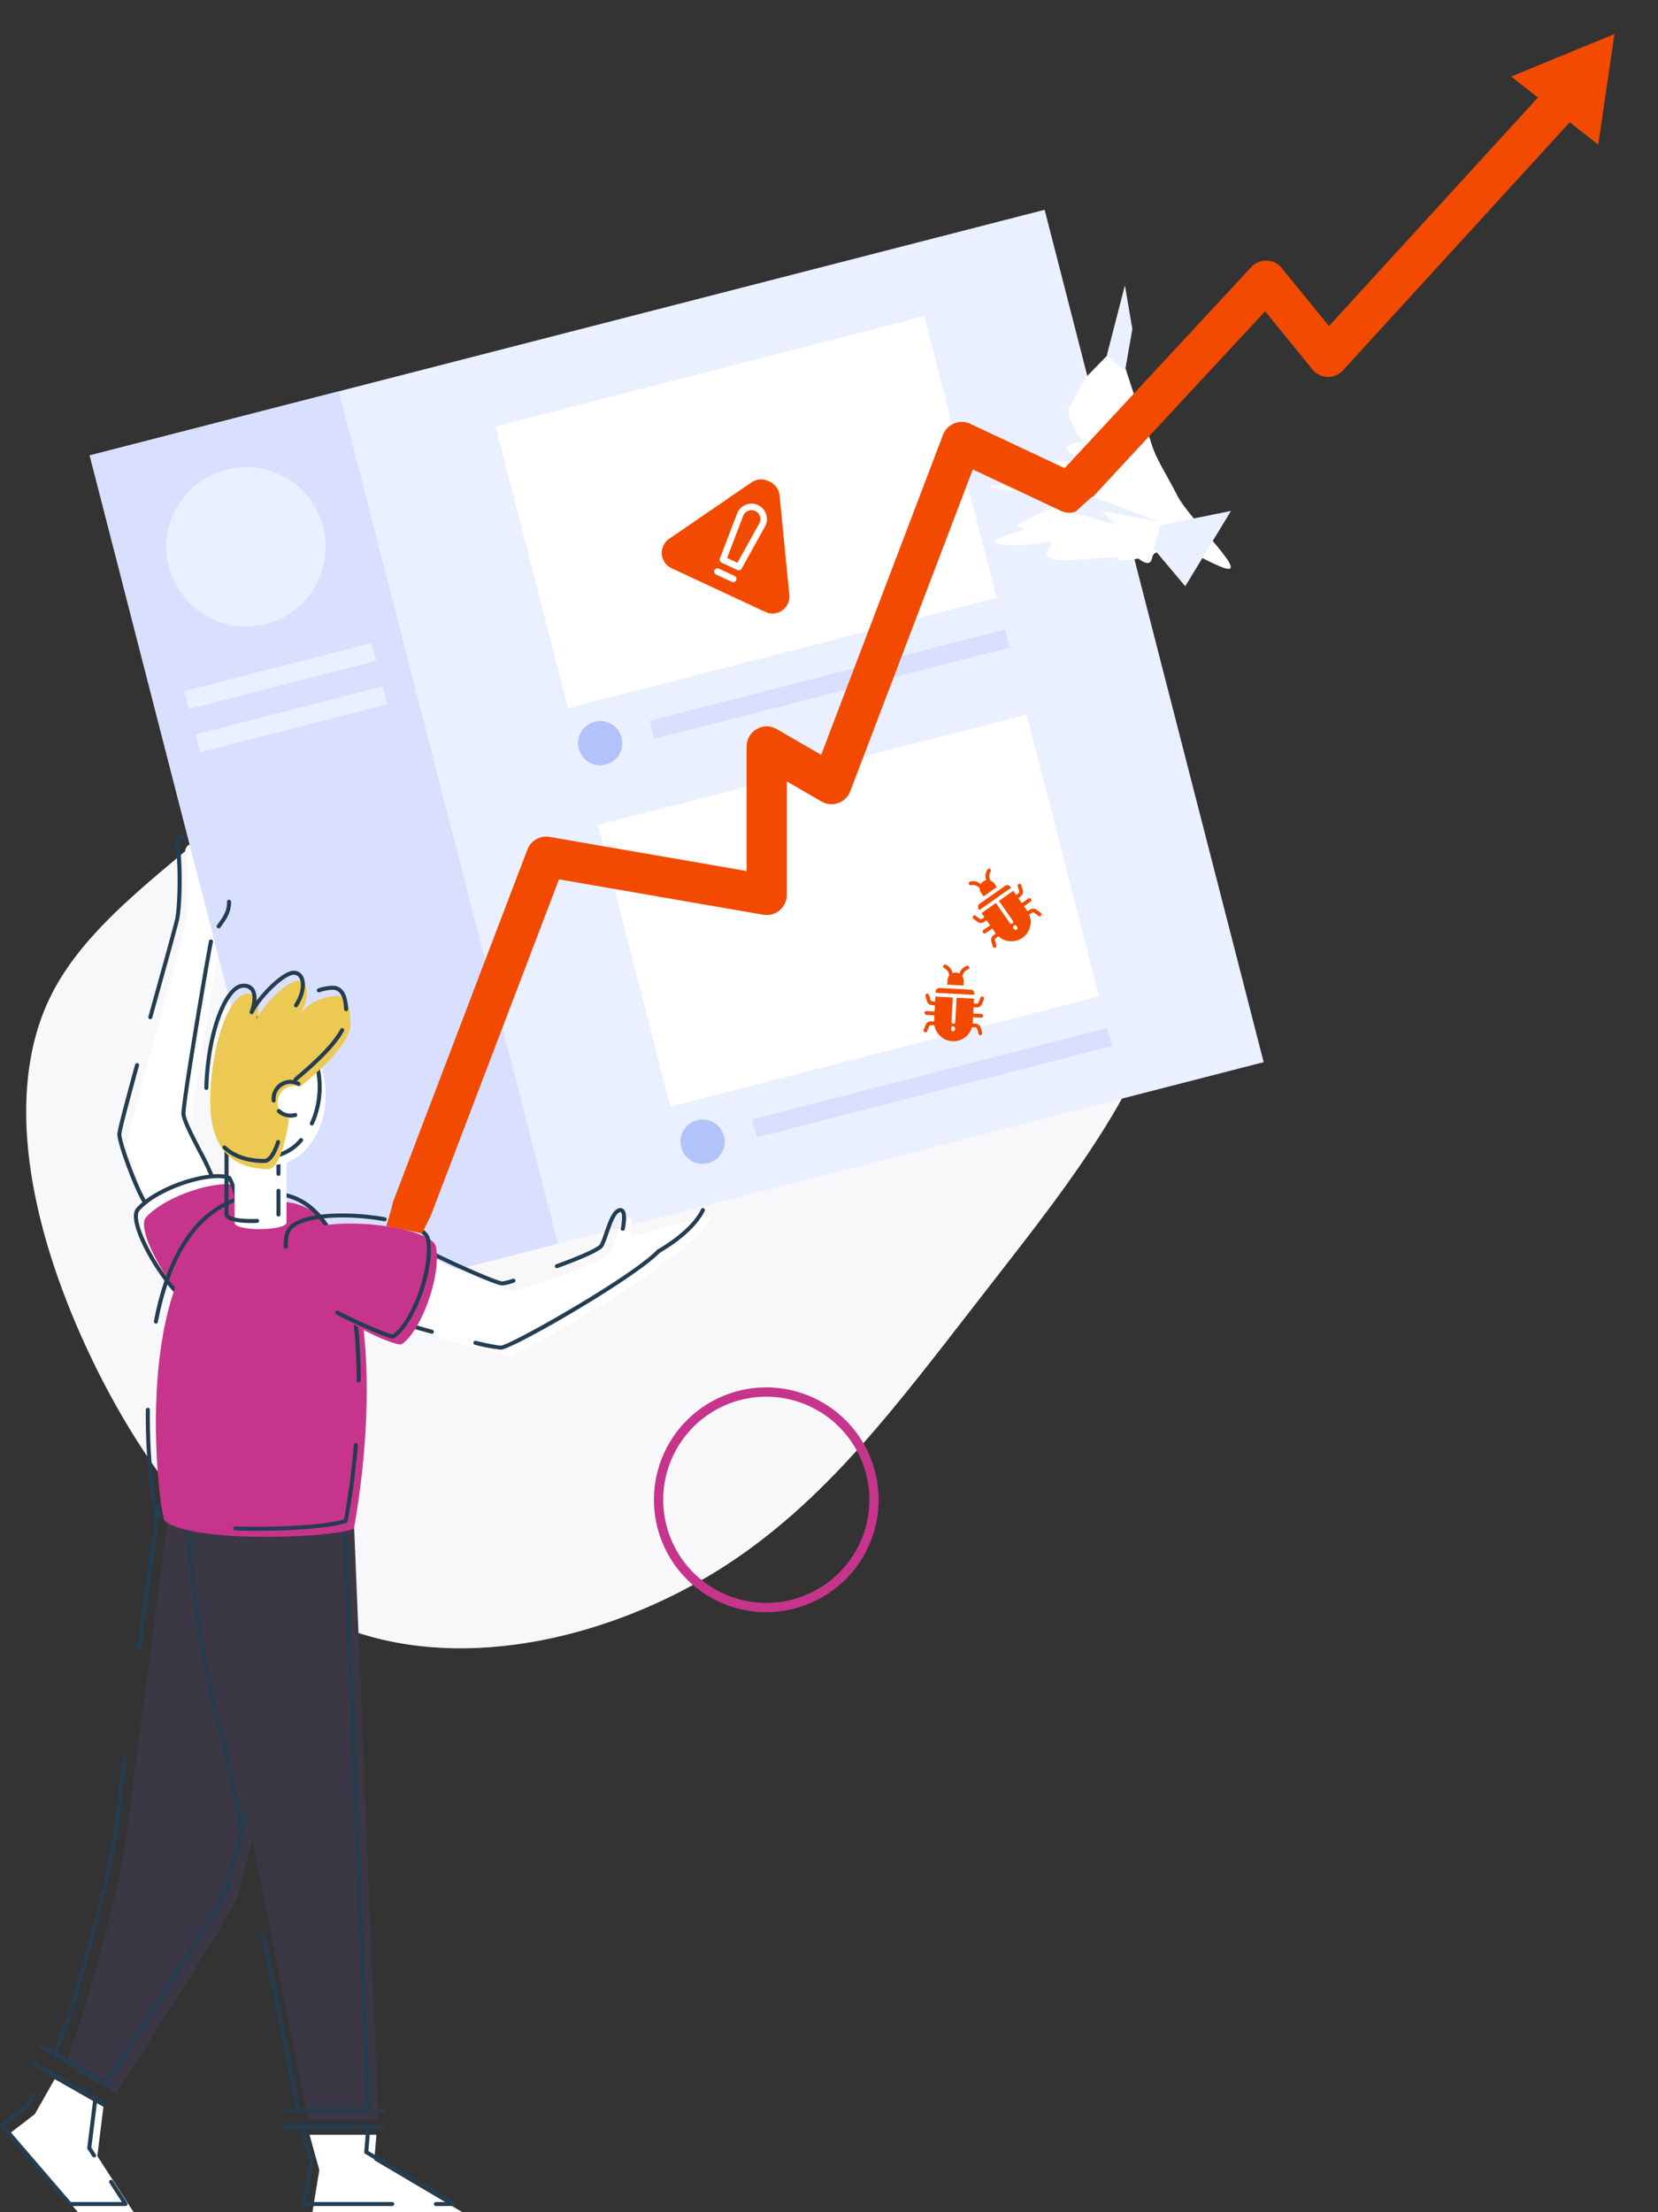 <svg xmlns="http://www.w3.org/2000/svg" xmlns:xlink="http://www.w3.org/1999/xlink" width="495.226" height="660.454" viewBox="0 0 495.226 660.454">
  <rect x="0" y="0" width="495.226" height="660.454" fill="#333333" stroke="none"/>
  <defs>
    <clipPath id="clip-path">
      <rect id="Rechteck_2457" data-name="Rechteck 2457" width="377.443" height="597.819" fill="none"/>
    </clipPath>
    <clipPath id="clip-path-2">
      <rect id="Rechteck_2458" data-name="Rechteck 2458" width="41" height="36" transform="translate(0 -0.431)" fill="#f24a00"/>
    </clipPath>
    <clipPath id="clip-path-3">
      <rect id="Rechteck_2459" data-name="Rechteck 2459" width="17.522" height="22.913" fill="#f24a00"/>
    </clipPath>
  </defs>
  <g id="Gruppe_6126" data-name="Gruppe 6126" transform="translate(-360 -6421.916)">
    <g id="Gruppe_6120" data-name="Gruppe 6120" transform="translate(360 6484.551)">
      <g id="Gruppe_6119" data-name="Gruppe 6119" clip-path="url(#clip-path)">
        <path id="Pfad_12927" data-name="Pfad 12927" d="M62.962,645.4c-.511,4.986-10.188,76.89-12.187,94.316s-15,62.879-18.711,69.164c3.879,2.428,15.378,8.825,15.378,8.825s35.043-53.992,36.472-59.135,7.523-30,7.523-30l-8.38-87.988Z" transform="translate(-12.784 -255.412)" fill="#3b3744"/>
        <path id="Pfad_12928" data-name="Pfad 12928" d="M294.168,152.2c35.509,30.325,62.9,69.721,61.687,107.477-1.123,37.841-30.93,74.042-56.59,107.131-25.746,33-47.345,62.81-79.57,82.941-32.226,20.044-74.906,30.325-109.723,17.97S48.2,420.463,31.092,383.486C13.9,346.422,6.469,307.371,19.947,279.12s47.949-45.7,76.719-77.151c28.77-31.534,51.925-77.151,85.273-89.247s76.806,9.158,112.229,39.483" transform="translate(-5.183 -43.567)" fill="#f8f8fa"/>
        <path id="Pfad_12929" data-name="Pfad 12929" d="M71,424.537c-2.358-3.319-7.705-17.613-7.705-20.434S79.557,344.7,80.552,339.884s1-18.419,0-22.9c.436-1.668,1.581-2.211,1.883-1.186.788.637,5.265,3.321,5.265,3.321s10.48,14.442,8.14,17.692a53,53,0,0,0-5.011,8.225c-.564,3.64-8.83,50.533-8.4,53.537s8.743,18.168,8.959,19.252c-1.819.91-19.335,7.834-20.391,6.712" transform="translate(-25.237 -125.707)" fill="#fff"/>
        <path id="Pfad_12930" data-name="Pfad 12930" d="M74.278,365.367a.6.6,0,0,1-.58-.762l1.547-5.562c3.252-11.688,6.061-21.782,6.453-23.679.975-4.715.976-18.261,0-22.647a.607.607,0,0,1,.005-.283c.334-1.277,1.1-2.142,1.9-2.154a1.188,1.188,0,0,1,1.141.951.6.6,0,0,1-1.154.34.568.568,0,0,0-.022-.063,1.945,1.945,0,0,0-.665,1.1c.988,4.732.978,18.127-.03,23-.4,1.937-3.214,12.049-6.472,23.758l-1.546,5.561a.6.6,0,0,1-.579.441" transform="translate(-29.376 -123.713)" fill="#243d51"/>
        <path id="Pfad_12931" data-name="Pfad 12931" d="M66.6,465.971a.6.6,0,0,1-.491-.253c-2.411-3.393-7.817-17.767-7.817-20.782,0-.666.6-3.628,5.308-20.771a.6.6,0,1,1,1.16.318c-3.493,12.73-5.265,19.612-5.265,20.453,0,2.721,5.394,16.989,7.594,20.086a.6.6,0,0,1-.489.949" transform="translate(-23.243 -168.944)" fill="#243d51"/>
        <rect id="Rechteck_2449" data-name="Rechteck 2449" width="294.501" height="262.766" transform="translate(26.79 73.33) rotate(-14.418)" fill="#eaf0ff"/>
        <rect id="Rechteck_2450" data-name="Rechteck 2450" width="76.845" height="262.766" transform="translate(26.79 73.33) rotate(-14.418)" fill="#d8dfff"/>
        <path id="Pfad_12932" data-name="Pfad 12932" d="M129.474,145.655a23.8,23.8,0,1,1-28.982-17.128,23.8,23.8,0,0,1,28.982,17.128" transform="translate(-32.937 -50.944)" fill="#eaf0ff"/>
        <rect id="Rechteck_2451" data-name="Rechteck 2451" width="57.755" height="5.548" transform="translate(55.037 143.7) rotate(-14.418)" fill="#eaf0ff"/>
        <rect id="Rechteck_2452" data-name="Rechteck 2452" width="57.755" height="5.548" transform="translate(58.365 156.646) rotate(-14.418)" fill="#eaf0ff"/>
        <path id="Pfad_12933" data-name="Pfad 12933" d="M300.152,258.825a6.611,6.611,0,1,1-8.049-4.757,6.612,6.612,0,0,1,8.049,4.757" transform="translate(-114.486 -101.217)" fill="#b2c3fb"/>
        <rect id="Rechteck_2453" data-name="Rechteck 2453" width="109.472" height="5.548" transform="matrix(0.969, -0.249, 0.249, 0.969, 194.08, 152.58)" fill="#d8dfff"/>
        <rect id="Rechteck_2454" data-name="Rechteck 2454" width="132.175" height="86.846" transform="translate(148.038 64.674) rotate(-14.418)" fill="#fff"/>
        <path id="Pfad_12934" data-name="Pfad 12934" d="M351.024,456.7a6.611,6.611,0,1,1-8.049-4.757,6.612,6.612,0,0,1,8.049,4.757" transform="translate(-134.769 -180.112)" fill="#b2c3fb"/>
        <rect id="Rechteck_2455" data-name="Rechteck 2455" width="109.472" height="5.548" transform="translate(224.669 271.558) rotate(-14.418)" fill="#d8dfff"/>
        <rect id="Rechteck_2456" data-name="Rechteck 2456" width="132.175" height="86.846" transform="translate(178.627 183.652) rotate(-14.418)" fill="#fff"/>
        <path id="Pfad_12935" data-name="Pfad 12935" d="M18.333,928.217l-5.921,10.432L5,944.364l20.26,23.549H41.889L31.058,951.2,32.886,936.5" transform="translate(-1.993 -370.094)" fill="#fff"/>
        <path id="Pfad_12936" data-name="Pfad 12936" d="M153.774,955.858l2.912,10.547-2.053,12.529H199.37l-26.261-15.5.639-7.574" transform="translate(-61.312 -381.115)" fill="#fff"/>
        <path id="Pfad_12937" data-name="Pfad 12937" d="M42.042,812.91a.6.6,0,0,1-.292-.076c-.115-.064-11.557-6.433-15.4-8.841a.6.6,0,0,1-.2-.816c3.585-6.068,16.607-51.285,18.631-68.927.419-3.65,1.191-9.839,2.358-18.921a.6.6,0,0,1,1.193.154c-1.167,9.076-1.938,15.26-2.356,18.9-1.986,17.3-14.535,61.068-18.509,68.883,3.692,2.261,12.242,7.046,14.38,8.239,12.184-18.782,34.99-54.533,36.091-58.5,1.364-4.911,7.072-28.158,7.494-29.88l-8.3-87.2-19.01,4.554c-.351,3.055-2.012,15.669-4.086,31.416l-1.4,10.669a.6.6,0,1,1-1.192-.157l1.4-10.669c2.1-15.967,3.919-29.758,4.13-31.806a.6.6,0,0,1,.458-.524L77.517,634.6a.6.6,0,0,1,.739.528l8.38,87.988a.606.606,0,0,1-.014.2c-.061.248-6.113,24.922-7.528,30.014-1.437,5.172-35.114,57.094-36.547,59.3a.6.6,0,0,1-.505.274" transform="translate(-10.392 -253.02)" fill="#243d51"/>
        <path id="Pfad_12938" data-name="Pfad 12938" d="M170.536,943.972H140.885a.6.6,0,1,1,0-1.2h29.651a.6.6,0,1,1,0,1.2" transform="translate(-55.933 -375.896)" fill="#243d51"/>
        <path id="Pfad_12939" data-name="Pfad 12939" d="M170.536,952.062H140.885a.6.6,0,1,1,0-1.2h29.651a.6.6,0,1,1,0,1.2" transform="translate(-55.933 -379.122)" fill="#243d51"/>
        <path id="Pfad_12940" data-name="Pfad 12940" d="M207.791,975.137h-5.456a.6.6,0,1,1,0-1.2h3.255l-24.366-14.383a.6.6,0,0,1-.293-.568l.64-7.574a.6.6,0,0,1,1.2.1l-.608,7.2,25.936,15.31a.6.6,0,0,1-.305,1.119" transform="translate(-72.139 -379.122)" fill="#243d51"/>
        <path id="Pfad_12941" data-name="Pfad 12941" d="M176.474,975.137H150.235a.6.6,0,0,1-.593-.7l2.031-12.4L148.8,951.621a.6.6,0,1,1,1.159-.321l2.913,10.546a.613.613,0,0,1,.014.258l-1.939,11.83h25.531a.6.6,0,1,1,0,1.2" transform="translate(-59.319 -379.122)" fill="#243d51"/>
        <path id="Pfad_12942" data-name="Pfad 12942" d="M41.28,924.234a.6.6,0,0,1-.3-.079L20.037,912.24a.6.6,0,0,1,.6-1.046L41.578,923.11a.6.6,0,0,1-.3,1.124" transform="translate(-7.868 -363.276)" fill="#243d51"/>
        <path id="Pfad_12943" data-name="Pfad 12943" d="M37.824,932.981a.6.6,0,0,1-.3-.079L16.581,920.986a.6.6,0,0,1,.6-1.046l20.946,11.916a.6.6,0,0,1-.3,1.124" transform="translate(-6.49 -366.763)" fill="#243d51"/>
        <path id="Pfad_12944" data-name="Pfad 12944" d="M45.372,955.105a.6.6,0,0,1-.505-.274l-1.433-2.212a.6.6,0,0,1-.092-.4l1.827-14.707a.6.6,0,1,1,1.193.148l-1.8,14.49,1.314,2.027a.6.6,0,0,1-.5.928" transform="translate(-17.279 -373.59)" fill="#243d51"/>
        <path id="Pfad_12945" data-name="Pfad 12945" d="M37.49,968.772H20.861a.6.6,0,0,1-.456-.209L.145,945.014a.6.6,0,0,1,.089-.868l7.315-5.64,1.876-3.3a.6.6,0,1,1,1.046.593L8.536,939.2a.6.6,0,0,1-.156.18L1.471,944.71l19.667,22.86H36.384l-3.692-5.7a.6.6,0,0,1,1.009-.654l4.294,6.625a.6.6,0,0,1-.5.928" transform="translate(0 -372.757)" fill="#243d51"/>
        <path id="Pfad_12946" data-name="Pfad 12946" d="M98.193,651.07c0,3.03,2.5,38.747,11.061,67.038,5.656,27.025,22.07,109.093,22.07,109.093h20.865l-7.512-183.332Z" transform="translate(-39.151 -256.72)" fill="#3b3744"/>
        <path id="Pfad_12947" data-name="Pfad 12947" d="M146.79,822.4H125.925a.6.6,0,0,1-.59-.483s-5.051-25.254-10.514-52.357a.6.6,0,1,1,1.179-.237c5.021,24.911,9.695,48.261,10.418,51.875h19.745l-7.458-182.033-45.3,7.017c.2,5.314,2.877,39.43,11.023,66.35,1.187,5.659,2.937,14.184,5.216,25.388a.6.6,0,0,1-1.179.239c-2.278-11.2-4.028-19.724-5.2-25.33-8.514-28.126-11.074-64.185-11.074-67.161a.6.6,0,0,1,.509-.594l46.484-7.2a.6.6,0,0,1,.693.57l7.511,183.331a.6.6,0,0,1-.6.626" transform="translate(-36.759 -254.328)" fill="#243d51"/>
        <path id="Pfad_12948" data-name="Pfad 12948" d="M211.741,512.7c4.825,2.554,20.117,9.474,21.962,9.474s28.239-8.719,29.658-11.384,2.839-9.761,5.251-10.47,1.055,5.535,1.055,5.535c1.429-.469,24.023-6.356,23.92-6.237.582,3.236-11.622,12.406-12.9,12.733-6.283,7.049-45.409,28.973-47.112,28.981s-28.132-7.2-29.8-7.828c.334-2.443,5.676-19.065,7.965-20.8" transform="translate(-81.249 -199.205)" fill="#fff"/>
        <path id="Pfad_12949" data-name="Pfad 12949" d="M108.234,351.131a.6.6,0,0,1-.482-.961l.091-.121c1.456-1.954,2.963-3.973,2.888-6.835a.6.6,0,1,1,1.2-.032c.086,3.278-1.62,5.567-3.126,7.586l-.091.121a.6.6,0,0,1-.483.242" transform="translate(-42.915 -136.598)" fill="#243d51"/>
        <path id="Pfad_12950" data-name="Pfad 12950" d="M99.254,433.675a.6.6,0,0,1-.571-.411,73.372,73.372,0,0,0-3.521-7.322c-2.417-4.676-4.917-9.511-5.035-11.485-.185-3.087,6.956-45.285,8.223-51.656a.6.6,0,1,1,1.18.235c-1.36,6.838-8.372,48.509-8.2,51.35.1,1.719,2.764,6.867,4.9,11a73.291,73.291,0,0,1,3.593,7.494.6.6,0,0,1-.571.791" transform="translate(-35.934 -144.462)" fill="#243d51"/>
        <path id="Pfad_12951" data-name="Pfad 12951" d="M95.067,524.862C86.755,528.448,68,498.577,72.086,493.818c5.7-6.552,21.754-11.6,27.258-9.476,2.775,3.8,9.869,34.419-4.277,40.521" transform="translate(-28.513 -192.919)" fill="#c7348b"/>
        <path id="Pfad_12952" data-name="Pfad 12952" d="M89.175,521.368c-5.212,0-11.765-8.3-13.816-11.085-5.055-6.866-10.918-18-8.13-21.251,6.038-6.94,22.286-11.819,27.93-9.646a.6.6,0,0,1,.269.207c2.076,2.84,6.371,19.88,3.245,31.344-1.38,5.062-3.994,8.454-7.769,10.082a4.311,4.311,0,0,1-1.73.348m1.492-.9h0Zm.907-40.424c-6.77,0-18.69,4.321-23.434,9.775-1.788,2.085,2.114,11.5,8.188,19.751,5.662,7.692,11.064,11.656,14.1,10.347,3.423-1.477,5.806-4.6,7.086-9.3,2.987-10.956-.931-27.057-2.957-30.174a9.4,9.4,0,0,0-2.984-.4" transform="translate(-26.518 -190.931)" fill="#243d51"/>
        <path id="Pfad_12953" data-name="Pfad 12953" d="M243.392,537.965a51.474,51.474,0,0,1-7.749-1.45.6.6,0,0,1,.271-1.172c5.329,1.235,6.972,1.42,7.478,1.42,2.522,0,38.83-20.471,46.679-28.623a.6.6,0,0,1,.132-.1c6.345-3.681,11.187-8.164,12.953-11.993a.6.6,0,0,1,1.092.5c-1.858,4.03-6.853,8.694-13.369,12.487-7.792,8-44.2,28.93-47.487,28.93" transform="translate(-93.769 -197.641)" fill="#243d51"/>
        <path id="Pfad_12954" data-name="Pfad 12954" d="M208.828,555.734a.631.631,0,0,1-.159-.021c-3.889-1.062-6.725-1.912-7.987-2.39a.6.6,0,1,1,.426-1.124c1.209.459,4.08,1.317,7.877,2.353a.6.6,0,0,1-.158,1.182" transform="translate(-79.86 -220.154)" fill="#243d51"/>
        <path id="Pfad_12955" data-name="Pfad 12955" d="M276.232,513.646a.6.6,0,0,1-.206-1.166c9.058-3.307,12.691-5.267,13.049-5.94a28.659,28.659,0,0,0,1.375-3.529c1.135-3.278,2.308-6.668,4.237-7.235a1.451,1.451,0,0,1,1.486.292c1.282,1.192.5,5.163.327,5.946a.6.6,0,1,1-1.176-.255c.422-1.945.534-4.342.03-4.811-.031-.028-.1-.088-.328-.019-1.334.393-2.551,3.908-3.44,6.476a29.149,29.149,0,0,1-1.449,3.7c-.246.462-.995,1.866-13.7,6.5a.6.6,0,0,1-.206.037" transform="translate(-109.898 -197.641)" fill="#243d51"/>
        <path id="Pfad_12956" data-name="Pfad 12956" d="M234.585,527.054c-2.072,0-17.6-7.087-22.243-9.544a.6.6,0,0,1,.562-1.063c5.29,2.8,20.082,9.4,21.681,9.4a18.7,18.7,0,0,0,3.134-.8.6.6,0,1,1,.34,1.153,15.23,15.23,0,0,1-3.475.848" transform="translate(-84.536 -205.887)" fill="#243d51"/>
        <path id="Pfad_12957" data-name="Pfad 12957" d="M114.407,492.572c27.711,0,29.843,55,22.169,97.629-7.461,2.984-49.667,4.263-56.7-2.558-2.558-9.379-11.654-95.067,34.532-95.071" transform="translate(-30.871 -196.396)" fill="#c7348b"/>
        <path id="Pfad_12958" data-name="Pfad 12958" d="M137.612,544.52a.6.6,0,0,1-.6-.6c-.028-16.58-2.561-55.146-25.406-55.146h0c-17.721,0-29.155,12.684-33.985,37.693a.6.6,0,0,1-1.181-.228c2.213-11.461,5.9-20.533,10.967-26.964a29.446,29.446,0,0,1,24.2-11.7c9.14,0,16.091,5.725,20.66,17.016,3.866,9.555,5.923,23.156,5.95,39.33a.6.6,0,0,1-.6.6Z" transform="translate(-30.472 -194.402)" fill="#243d51"/>
        <path id="Pfad_12959" data-name="Pfad 12959" d="M77.118,627.778a.6.6,0,0,1-.282-.07,7.88,7.88,0,0,1-1.779-1.247.6.6,0,0,1-.162-.274c-.918-3.367-2.583-15.831-2.462-30.712a.6.6,0,0,1,.6-.6h0a.6.6,0,0,1,.6.606c-.117,14.532,1.466,26.687,2.377,30.224a7.009,7.009,0,0,0,1.389.938.6.6,0,0,1-.283,1.132" transform="translate(-28.878 -237.187)" fill="#243d51"/>
        <path id="Pfad_12960" data-name="Pfad 12960" d="M123.358,638.565c-2.3,0-4.6-.041-6.84-.127a.6.6,0,1,1,.046-1.2c12.891.493,27.793-.495,32.431-2.127,1.3-7.3,2.288-14.773,2.928-22.21a.591.591,0,0,1,.65-.547.6.6,0,0,1,.548.651c-.652,7.587-1.663,15.209-3,22.655a.6.6,0,0,1-.369.452c-3.641,1.456-15,2.454-26.392,2.454" transform="translate(-46.227 -244.153)" fill="#243d51"/>
        <path id="Pfad_12961" data-name="Pfad 12961" d="M146.385,508.811c2.593-9.371,40.749-5.108,42.028,1.5,1.705,9.166-4.9,26.006-10.445,29.2-5.116-.213-36-14.756-31.583-30.7" transform="translate(-58.194 -200.706)" fill="#c7348b"/>
        <path id="Pfad_12962" data-name="Pfad 12962" d="M183.782,538.7h-.025c-1.888-.079-12.332-4.8-16.866-7.178a.6.6,0,0,1,.559-1.065c4.923,2.581,14.3,6.708,16.2,7.023,5.278-3.3,11.658-19.515,9.991-28.475-.124-.64-.792-1.344-1.932-2.031a.6.6,0,1,1,.621-1.03,4.7,4.7,0,0,1,2.493,2.837c1.8,9.7-5.06,26.564-10.735,29.838a.6.6,0,0,1-.3.081" transform="translate(-66.413 -201.692)" fill="#243d51"/>
        <path id="Pfad_12963" data-name="Pfad 12963" d="M141.58,508.925a.6.6,0,0,1-.6-.563,12.413,12.413,0,0,1,.426-4.109c1.829-6.605,18.532-6.743,29.81-4.733A.6.6,0,0,1,171,500.7c-12.6-2.245-27.029-1.227-28.439,3.87a11.23,11.23,0,0,0-.385,3.712.6.6,0,0,1-.562.638h-.038" transform="translate(-56.201 -198.713)" fill="#243d51"/>
        <path id="Pfad_12964" data-name="Pfad 12964" d="M132.044,488.31c0,2.444-15.516,2.758-15.516,0V466.3h15.516Z" transform="translate(-46.462 -185.922)" fill="#fff"/>
        <path id="Pfad_12965" data-name="Pfad 12965" d="M137.932,494.413a.6.6,0,0,1-.6-.6v-7.079a.6.6,0,0,1,1.2,0v7.079a.6.6,0,0,1-.6.6" transform="translate(-54.756 -193.828)" fill="#243d51"/>
        <path id="Pfad_12966" data-name="Pfad 12966" d="M119.612,486.461c-2.764,0-6.357-.313-7.592-1.489a1.442,1.442,0,0,1-.492-1.061V461.9a.6.6,0,0,1,.6-.6h15.515a.6.6,0,0,1,.6.6v9.88a.6.6,0,0,1-1.2,0v-9.279H112.731v21.406a.326.326,0,0,0,.117.189c.877.834,4.482,1.313,8.386,1.119a.6.6,0,0,1,.06,1.2c-.5.025-1.068.04-1.681.04" transform="translate(-44.468 -183.929)" fill="#243d51"/>
        <path id="Pfad_12967" data-name="Pfad 12967" d="M109.022,425.757c0-11.521,7.1-20.861,15.864-20.861s15.863,9.34,15.863,20.861-7.1,20.861-15.863,20.861-15.864-9.34-15.864-20.861" transform="translate(-43.469 -161.438)" fill="#fff"/>
        <path id="Pfad_12968" data-name="Pfad 12968" d="M121.487,442.82c-9.079,0-16.465-9.628-16.465-21.463s7.386-21.462,16.465-21.462,16.464,9.628,16.464,21.462a26.516,26.516,0,0,1-2.394,11.16.6.6,0,1,1-1.09-.509,25.308,25.308,0,0,0,2.281-10.651c0-11.171-6.846-20.26-15.262-20.26s-15.262,9.088-15.262,20.26,6.847,20.26,15.262,20.26a13.273,13.273,0,0,0,9.871-4.816.6.6,0,1,1,.9.8,14.453,14.453,0,0,1-10.771,5.221" transform="translate(-41.874 -159.444)" fill="#243d51"/>
        <path id="Pfad_12969" data-name="Pfad 12969" d="M104.456,419.243c0-16.616,5.517-32.516,11.069-32.516s2.5,7.882,2.5,7.882c2.31-4.621,9.445-11.756,12.572-11.756s3.872,4.825.679,9.717a15.809,15.809,0,0,1,10.94-5.232c3.6,0,4.077,4.281,4.077,8.494,0,7.454-15.629,18.891-17.4,20.861-.136,2.446-2.174,22.356-7.135,22.356s-17.3-1.219-17.3-19.806" transform="translate(-41.648 -152.649)" fill="#ecc953"/>
        <path id="Pfad_12970" data-name="Pfad 12970" d="M122.964,468.761c-5.131,0-9.261-1.41-12.275-4.19a.6.6,0,0,1,.816-.884c2.784,2.569,6.639,3.872,11.459,3.872,1.209,0,2.483-1.863,3.589-5.246a.6.6,0,0,1,1.144.373c-1.337,4.088-2.884,6.075-4.733,6.075" transform="translate(-44.056 -184.166)" fill="#243d51"/>
        <path id="Pfad_12971" data-name="Pfad 12971" d="M146.454,422.237a.6.6,0,0,1-.39-1.059l.233-.2c3.753-3.194,10.738-9.14,13.518-14.325a.6.6,0,1,1,1.06.568c-2.887,5.386-9.986,11.427-13.8,14.673l-.233.2a.6.6,0,0,1-.39.144" transform="translate(-58.154 -162.013)" fill="#243d51"/>
        <path id="Pfad_12972" data-name="Pfad 12972" d="M166.144,392.919a.6.6,0,0,1-.6-.568c-.227-4.037-1.283-5.837-3.425-5.837a12.775,12.775,0,0,0-3.922.732.6.6,0,0,1-.385-1.139,14.007,14.007,0,0,1,4.307-.8c4.233,0,4.529,5.248,4.626,6.973a.6.6,0,0,1-.567.634h-.034" transform="translate(-62.759 -153.63)" fill="#243d51"/>
        <path id="Pfad_12973" data-name="Pfad 12973" d="M102.1,413.432h-.016a.6.6,0,0,1-.585-.617c.438-16.561,5.879-31.088,11.644-31.088a3.628,3.628,0,0,1,3.211,1.468,5.673,5.673,0,0,1,.675,3.708c3.13-4.213,8.337-9.049,11.179-9.049a3.036,3.036,0,0,1,2.765,1.671c1.16,2.143.524,5.75-1.581,8.976a.6.6,0,0,1-1.007-.657c2.15-3.294,2.3-6.324,1.531-7.746a1.835,1.835,0,0,0-1.707-1.041c-2.658,0-9.631,6.619-12.032,11.423a.6.6,0,0,1-1.1-.486c.449-1.162,1.376-4.527.284-6.12a2.475,2.475,0,0,0-2.219-.944c-4.463,0-10,13.068-10.442,29.917a.6.6,0,0,1-.6.586" transform="translate(-40.47 -150.656)" fill="#243d51"/>
        <path id="Pfad_12974" data-name="Pfad 12974" d="M137.9,440.069a5.045,5.045,0,1,1,5.045,5.045,5.046,5.046,0,0,1-5.045-5.045" transform="translate(-54.984 -173.451)" fill="#fff"/>
        <path id="Pfad_12975" data-name="Pfad 12975" d="M135.532,438.8a.6.6,0,0,1-.6-.539,5.9,5.9,0,0,1-.031-.595,5.648,5.648,0,0,1,8.339-4.965.6.6,0,1,1-.574,1.057,4.446,4.446,0,0,0-6.537,4.377.6.6,0,0,1-.536.661l-.063,0" transform="translate(-53.788 -172.255)" fill="#243d51"/>
        <path id="Pfad_12976" data-name="Pfad 12976" d="M141.589,449.086a5.62,5.62,0,0,1-3.893-1.557.6.6,0,0,1,.829-.871,4.452,4.452,0,0,0,4.326,1.044.6.6,0,0,1,.341,1.153,5.644,5.644,0,0,1-1.6.231" transform="translate(-54.827 -178.023)" fill="#243d51"/>
        <path id="Pfad_12977" data-name="Pfad 12977" d="M358.4,651.861a33.56,33.56,0,1,1,33.56-33.56,33.6,33.6,0,0,1-33.56,33.56m0-64.342A30.782,30.782,0,1,0,389.186,618.3,30.815,30.815,0,0,0,358.4,587.519" transform="translate(-129.52 -233.145)" fill="#c7348b"/>
      </g>
    </g>
    <path id="Pfad_12922" data-name="Pfad 12922" d="M2684,6626.676l-9.7,9.951s-3.253,5.705-4.878,8.84,4.878,11.354,4.878,11.354-.906-1.833-4.878,0,7.618,4.753,0,4.832-24.324-1.874-20.113,0,18.142,3.688,14.694,5.206-27.387,1.714-14.694,3.216,23.148,1.563,14.694,5.532-12.551,5.639-8.556,5.958-14.54,3.839-6.138,4.9,15.657-2.031,14.694,0-2.848,2.764,0,4.227,21.293-1.237,20,0,6.072,0,6.072,0,3.393,2.96,3.991,0,2.333-.689,3.444-4.227,6.615,2.3,17.063,6.63-9.077-13.761-12.89-21.156-6.218-10.757-7.616-15.113-.792-2.628-3.991-11.354S2684,6626.676,2684,6626.676Z" transform="translate(-1990 -102)" fill="#fff"/>
    <path id="Pfad_12921" data-name="Pfad 12921" d="M2440.126,6879.554a6,6,0,0,1-5.6-8.14l40-104.853a6,6,0,0,1,6.63-3.773l58.852,10.19V6735.8a6,6,0,0,1,9.008-5.192l13.261,7.682,36.382-95.531a6,6,0,0,1,8.157-3.3L2635,6652.7l55.783-60.078a6,6,0,0,1,9.051.3l14.116,17.352,70.917-77.539a6,6,0,1,1,8.855,8.1l-75.61,82.671a6,6,0,0,1-9.082-.263l-14.149-17.393-54.068,58.23a6,6,0,0,1-6.947,1.349l-26.306-12.35-36.591,96.079a6,6,0,0,1-8.615,3.057l-10.357-6v33.9a6,6,0,0,1-7.024,5.912l-61.007-10.563-38.236,100.237A6,6,0,0,1,2440.126,6879.554Z" transform="translate(-1957 -91)" fill="#f24a00"/>
    <path id="Polygon_18" data-name="Polygon 18" d="M16.5,0,33,29H0Z" transform="translate(829.222 6421.916) rotate(38)" fill="#f24a00"/>
    <path id="Pfad_12923" data-name="Pfad 12923" d="M2684,6600.111l-5.393,20.847,5.393,4.859,2.221-12.68L2684,6600.111" transform="translate(-1988 -93)" fill="#eaf0ff"/>
    <path id="Pfad_12924" data-name="Pfad 12924" d="M2684,6600.111l-5.393,20.847,5.393,4.859,14.229-3.581L2684,6600.111" transform="matrix(0.438, 0.899, -0.899, 0.438, 5485.586, 1270.698)" fill="#eaf0ff"/>
    <path id="Pfad_12925" data-name="Pfad 12925" d="M2684,6600.111l-5.393,20.847,5.393,4.859,2.221-12.68-3.573,4.618" transform="matrix(-0.105, 0.995, -0.995, -0.105, 7555.349, 4600.166)" fill="#eaf0ff"/>
    <path id="Pfad_12926" data-name="Pfad 12926" d="M2467.552,6882.546l-2.159,7.43,10.7,2.188,2.447-5.128Z" transform="translate(-1990 -102)" fill="#f24a00"/>
    <g id="Gruppe_6122" data-name="Gruppe 6122" transform="translate(571.227 6556.769) rotate(25)">
      <g id="Gruppe_6121" data-name="Gruppe 6121" transform="translate(0 0.461)" clip-path="url(#clip-path-2)">
        <path id="Pfad_12978" data-name="Pfad 12978" d="M139.724,75a2.66,2.66,0,0,0-2.653,2.849l.959,13.422h3.389l.959-13.422A2.66,2.66,0,0,0,139.724,75" transform="translate(-119.223 -65.465)" fill="#f24a00"/>
        <path id="Pfad_12979" data-name="Pfad 12979" d="M40.3,28.154,25.132,2.488A5.086,5.086,0,0,0,20.772,0h-.54a5.087,5.087,0,0,0-4.361,2.488L.7,28.155A5.065,5.065,0,0,0,5.065,35.8H35.938A5.065,5.065,0,0,0,40.3,28.154M23.1,31.891H17.9a.976.976,0,1,1,0-1.953H23.1a.976.976,0,0,1,0,1.953m2-19.14L24.079,27.079a.976.976,0,0,1-.974.907H17.9a.976.976,0,0,1-.974-.907L15.9,12.751a4.612,4.612,0,1,1,9.2,0" transform="translate(0 -0.228)" fill="#f24a00"/>
      </g>
    </g>
    <g id="Gruppe_6124" data-name="Gruppe 6124" transform="matrix(0.819, -0.574, 0.574, 0.819, 645.287, 6688.486)">
      <g id="Gruppe_6123" data-name="Gruppe 6123" transform="translate(0 -0.388)" clip-path="url(#clip-path-3)">
        <path id="Pfad_12980" data-name="Pfad 12980" d="M17,129.348A1.675,1.675,0,0,0,15.41,128.2h-.876c0-.062,0-.124,0-.186v-1.677h2.423a.559.559,0,0,0,0-1.118H14.538v-1.864h.871A1.675,1.675,0,0,0,17,122.207l.491-1.472a.559.559,0,1,0-1.061-.354l-.491,1.472a.559.559,0,0,1-.531.382h-.871v-1.491H9.32v7.269a.559.559,0,0,1-1.118,0v-7.269H2.982v1.491H2.111a.559.559,0,0,1-.531-.382l-.491-1.472a.559.559,0,1,0-1.061.354l.491,1.472a1.675,1.675,0,0,0,1.591,1.147h.871v1.864H.559a.559.559,0,0,0,0,1.118H2.982v1.677c0,.062,0,.124,0,.186H2.111a1.675,1.675,0,0,0-1.591,1.147L.029,130.82a.559.559,0,1,0,1.061.354L1.58,129.7a.559.559,0,0,1,.531-.382H3.133a5.777,5.777,0,0,0,11.255,0H15.41a.559.559,0,0,1,.531.382l.491,1.472a.559.559,0,0,0,1.061-.354Zm-7.682.9a.559.559,0,1,1-1.118,0v-.373a.559.559,0,0,1,1.118,0Z" transform="translate(0 -110.878)" fill="#f24a00"/>
        <path id="Pfad_12981" data-name="Pfad 12981" d="M65.387,1.091a2.7,2.7,0,0,1,1.555,2.163,2.409,2.409,0,0,0-.451,1.406v1.3h4.846V4.66a2.409,2.409,0,0,0-.451-1.406,2.7,2.7,0,0,1,1.555-2.163A.559.559,0,0,0,72.1.027a3.5,3.5,0,0,0-2.163,2.436,2.415,2.415,0,0,0-2.04,0A3.5,3.5,0,0,0,65.731.027a.559.559,0,1,0-.344,1.064" transform="translate(-60.153 0.174)" fill="#f24a00"/>
        <path id="Pfad_12982" data-name="Pfad 12982" d="M51.558,96.119A1.118,1.118,0,0,0,50.44,95H41.12A1.118,1.118,0,0,0,40,96.119v.373H51.558Z" transform="translate(-37.02 -87.744)" fill="#f24a00"/>
      </g>
    </g>
    <g id="Gruppe_6125" data-name="Gruppe 6125" transform="matrix(0.999, 0.052, -0.052, 0.999, 636.895, 6709.835)">
      <g id="Gruppe_6123-2" data-name="Gruppe 6123" transform="translate(0 -0.388)" clip-path="url(#clip-path-3)">
        <path id="Pfad_12980-2" data-name="Pfad 12980" d="M17,129.348A1.675,1.675,0,0,0,15.41,128.2h-.876c0-.062,0-.124,0-.186v-1.677h2.423a.559.559,0,0,0,0-1.118H14.538v-1.864h.871A1.675,1.675,0,0,0,17,122.207l.491-1.472a.559.559,0,1,0-1.061-.354l-.491,1.472a.559.559,0,0,1-.531.382h-.871v-1.491H9.32v7.269a.559.559,0,0,1-1.118,0v-7.269H2.982v1.491H2.111a.559.559,0,0,1-.531-.382l-.491-1.472a.559.559,0,1,0-1.061.354l.491,1.472a1.675,1.675,0,0,0,1.591,1.147h.871v1.864H.559a.559.559,0,0,0,0,1.118H2.982v1.677c0,.062,0,.124,0,.186H2.111a1.675,1.675,0,0,0-1.591,1.147L.029,130.82a.559.559,0,1,0,1.061.354L1.58,129.7a.559.559,0,0,1,.531-.382H3.133a5.777,5.777,0,0,0,11.255,0H15.41a.559.559,0,0,1,.531.382l.491,1.472a.559.559,0,0,0,1.061-.354Zm-7.682.9a.559.559,0,1,1-1.118,0v-.373a.559.559,0,0,1,1.118,0Z" transform="translate(0 -110.878)" fill="#f24a00"/>
        <path id="Pfad_12981-2" data-name="Pfad 12981" d="M65.387,1.091a2.7,2.7,0,0,1,1.555,2.163,2.409,2.409,0,0,0-.451,1.406v1.3h4.846V4.66a2.409,2.409,0,0,0-.451-1.406,2.7,2.7,0,0,1,1.555-2.163A.559.559,0,0,0,72.1.027a3.5,3.5,0,0,0-2.163,2.436,2.415,2.415,0,0,0-2.04,0A3.5,3.5,0,0,0,65.731.027a.559.559,0,1,0-.344,1.064" transform="translate(-60.153 0.174)" fill="#f24a00"/>
        <path id="Pfad_12982-2" data-name="Pfad 12982" d="M51.558,96.119A1.118,1.118,0,0,0,50.44,95H41.12A1.118,1.118,0,0,0,40,96.119v.373H51.558Z" transform="translate(-37.02 -87.744)" fill="#f24a00"/>
      </g>
    </g>
  </g>
</svg>
